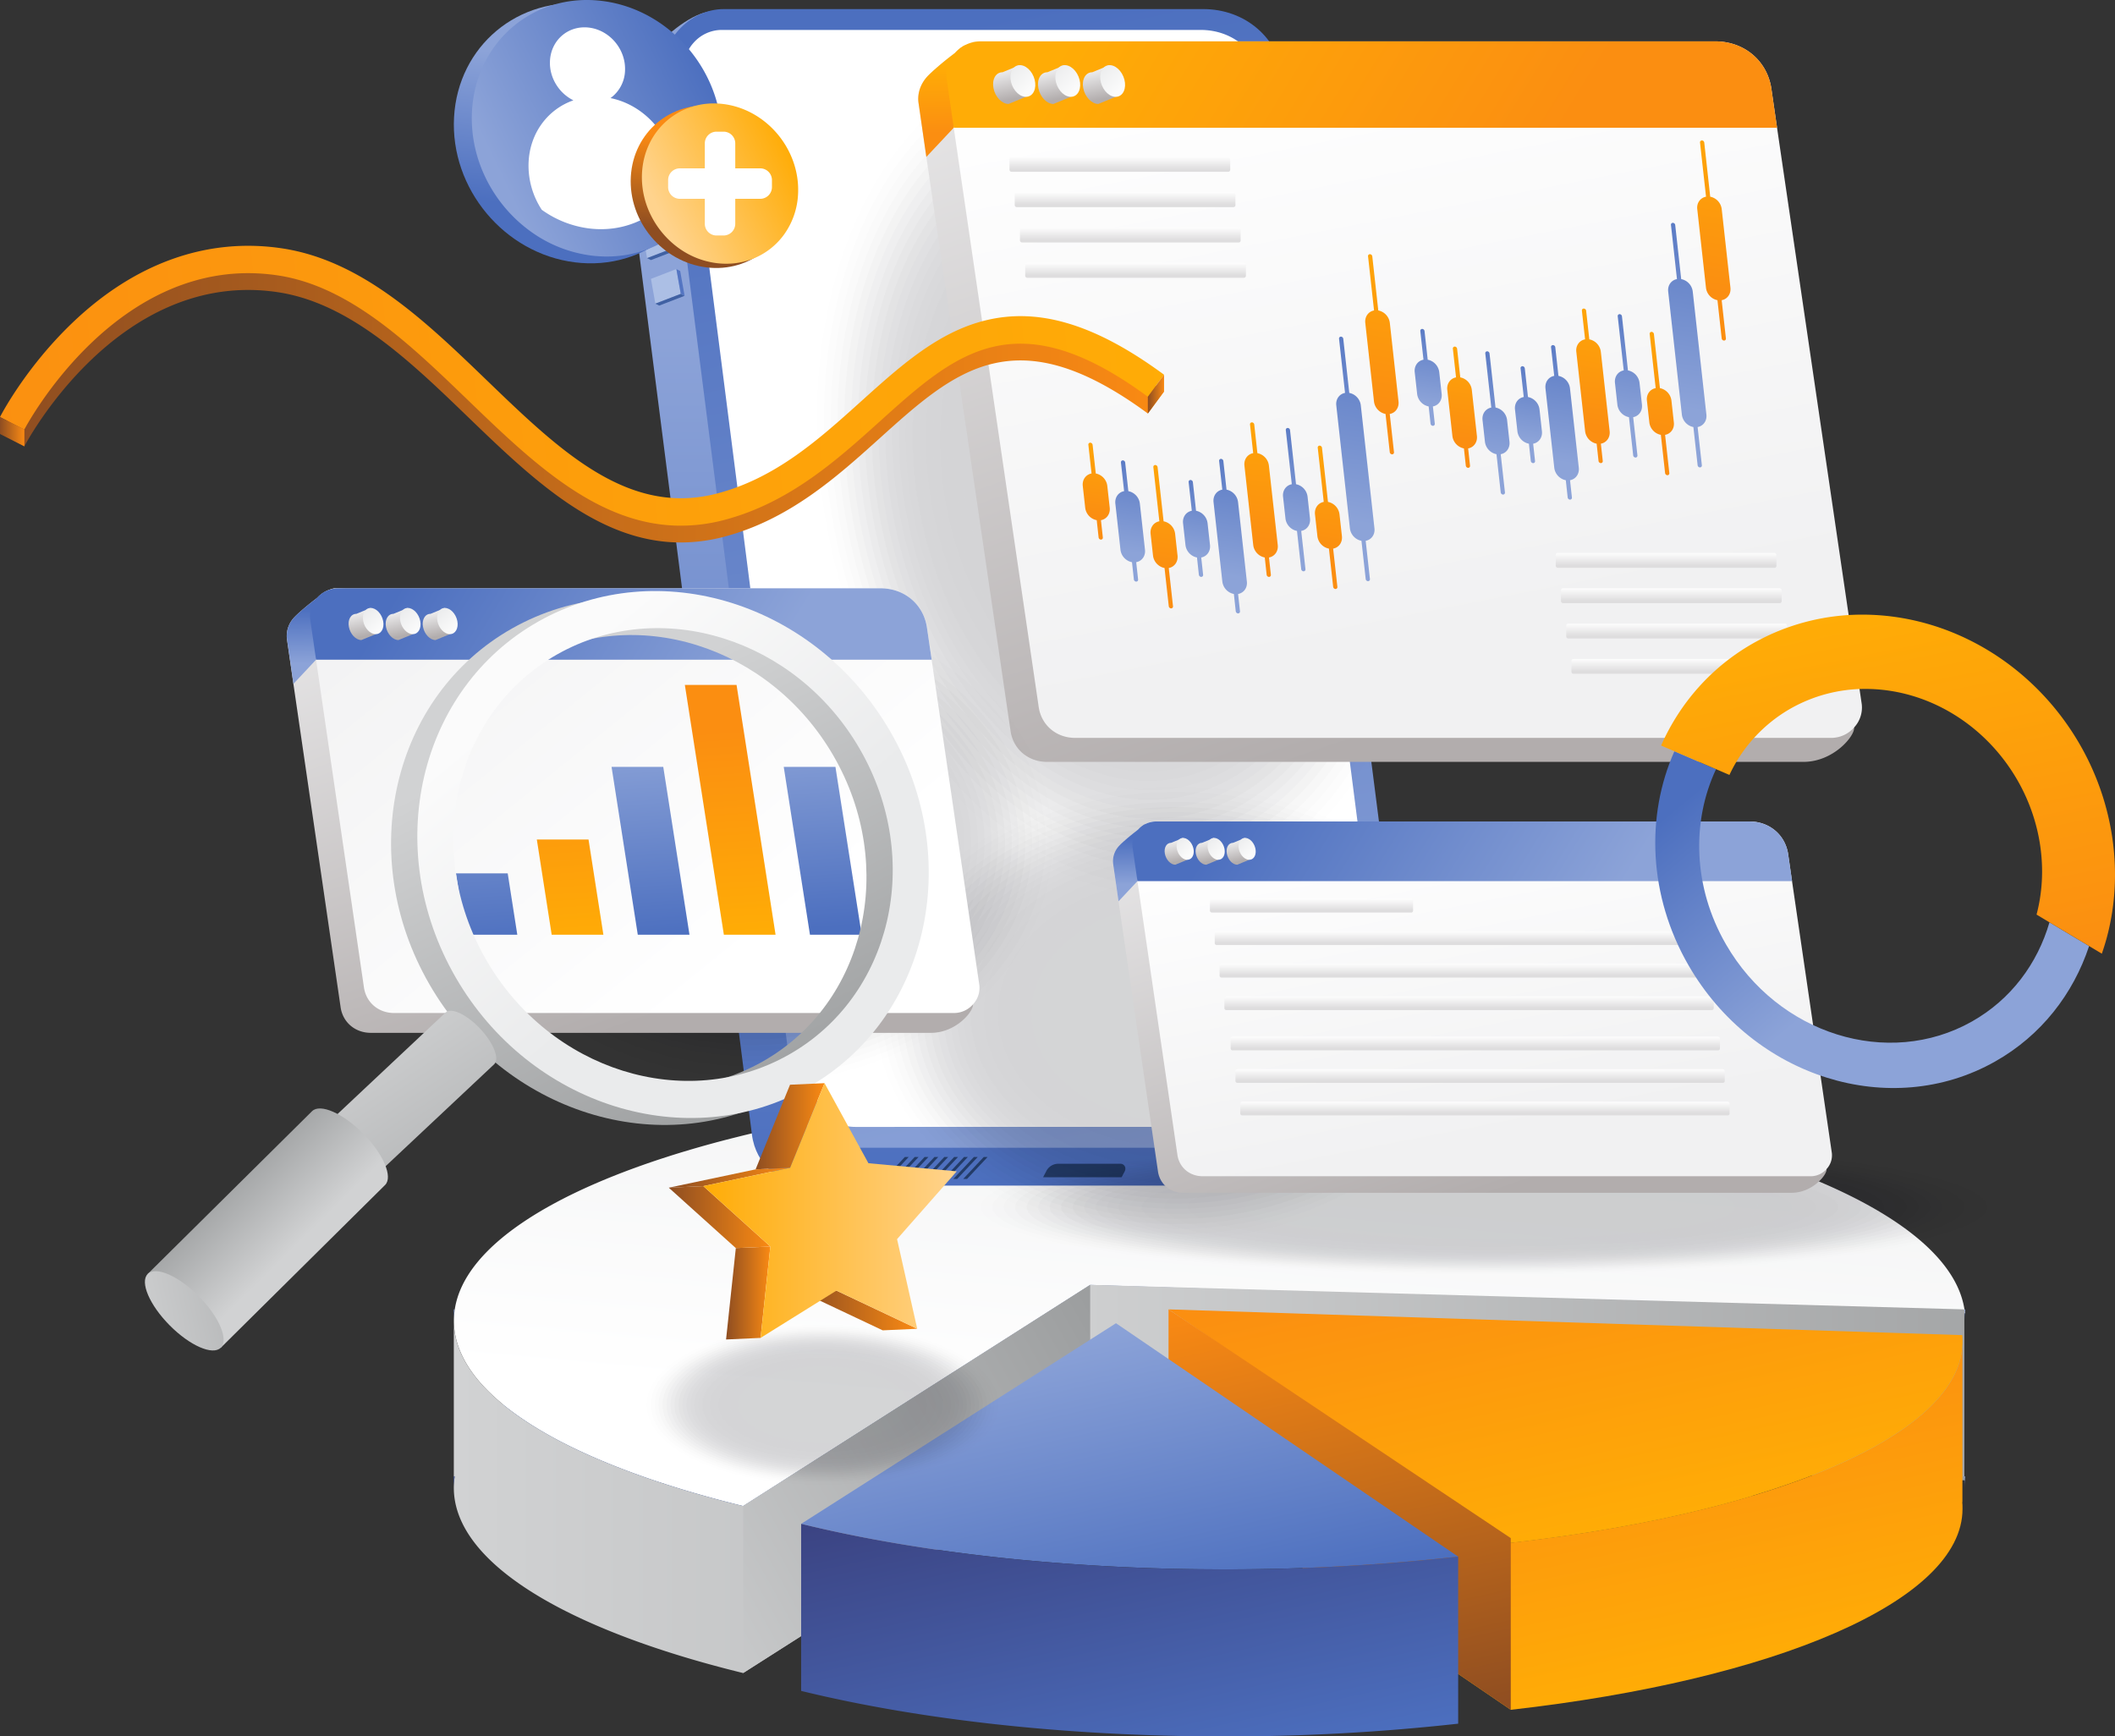 <svg id="Layer_4" data-name="Layer 4" xmlns="http://www.w3.org/2000/svg" xmlns:xlink="http://www.w3.org/1999/xlink" viewBox="0 0 2246.58 1844.39"><rect x="0" y="0" width="2246.58" height="1844.39" fill="#333333" stroke="none"/><defs><style>.cls-1{fill:url(#linear-gradient);}.cls-2{fill:url(#linear-gradient-2);}.cls-3{fill:url(#linear-gradient-3);}.cls-4{fill:url(#linear-gradient-4);}.cls-5{fill:url(#linear-gradient-5);}.cls-6{fill:url(#linear-gradient-6);}.cls-7{fill:url(#linear-gradient-7);}.cls-8{fill:url(#linear-gradient-8);}.cls-9{fill:url(#linear-gradient-9);}.cls-10{fill:url(#linear-gradient-10);}.cls-11{fill:url(#linear-gradient-11);}.cls-12{fill:url(#linear-gradient-12);}.cls-13{fill:url(#linear-gradient-13);}.cls-14{fill:url(#linear-gradient-14);}.cls-15{fill:url(#linear-gradient-15);}.cls-16{fill:url(#linear-gradient-16);}.cls-17{fill:url(#linear-gradient-17);}.cls-18{fill:url(#linear-gradient-18);}.cls-19{fill:#fff;}.cls-20{fill:#acbfe5;}.cls-21{fill:#4061a3;}.cls-22{fill:#5475c2;}.cls-23{fill:#233c68;}.cls-24{opacity:0.17;}.cls-25,.cls-26,.cls-27,.cls-28,.cls-29,.cls-30,.cls-31,.cls-32,.cls-33,.cls-34,.cls-35,.cls-36,.cls-37,.cls-38,.cls-39,.cls-40,.cls-41,.cls-42,.cls-43,.cls-44,.cls-45,.cls-46,.cls-47,.cls-48,.cls-49,.cls-50,.cls-51,.cls-52{fill:#02040f;}.cls-25{opacity:0;}.cls-26{opacity:0.02;}.cls-27{opacity:0.04;}.cls-28{opacity:0.06;}.cls-29{opacity:0.09;}.cls-30{opacity:0.11;}.cls-31{opacity:0.13;}.cls-32{opacity:0.15;}.cls-33{opacity:0.17;}.cls-34{opacity:0.19;}.cls-35{opacity:0.21;}.cls-36{opacity:0.24;}.cls-37{opacity:0.26;}.cls-38{opacity:0.28;}.cls-39{opacity:0.3;}.cls-40{opacity:0.32;}.cls-41{opacity:0.34;}.cls-42{opacity:0.37;}.cls-43{opacity:0.39;}.cls-44{opacity:0.41;}.cls-45{opacity:0.43;}.cls-46{opacity:0.45;}.cls-47{opacity:0.47;}.cls-48{opacity:0.49;}.cls-49{opacity:0.52;}.cls-50{opacity:0.54;}.cls-51{opacity:0.56;}.cls-52{opacity:0.58;}.cls-53{fill:url(#linear-gradient-19);}.cls-54{fill:url(#linear-gradient-20);}.cls-55{fill:url(#linear-gradient-21);}.cls-56{fill:url(#linear-gradient-22);}.cls-57{fill:url(#linear-gradient-23);}.cls-58{fill:url(#linear-gradient-24);}.cls-59{fill:url(#linear-gradient-25);}.cls-60{fill:url(#linear-gradient-26);}.cls-61{fill:url(#linear-gradient-27);}.cls-62{fill:url(#linear-gradient-28);}.cls-63{fill:url(#linear-gradient-29);}.cls-64{fill:url(#linear-gradient-30);}.cls-65{fill:url(#linear-gradient-31);}.cls-66{fill:url(#linear-gradient-32);}.cls-67{fill:url(#linear-gradient-33);}.cls-68{fill:url(#linear-gradient-34);}.cls-69{fill:url(#linear-gradient-35);}.cls-70{fill:url(#linear-gradient-36);}.cls-71{fill:url(#linear-gradient-37);}.cls-72{fill:url(#linear-gradient-38);}.cls-73{fill:url(#linear-gradient-39);}.cls-74{fill:url(#linear-gradient-40);}.cls-75{fill:url(#linear-gradient-41);}.cls-76{fill:url(#linear-gradient-42);}.cls-77{fill:url(#linear-gradient-43);}.cls-78{fill:url(#linear-gradient-44);}.cls-79{fill:url(#linear-gradient-45);}.cls-80{fill:url(#linear-gradient-46);}.cls-81{fill:url(#linear-gradient-47);}.cls-82{fill:url(#linear-gradient-48);}.cls-83{fill:url(#linear-gradient-49);}.cls-84{fill:url(#linear-gradient-50);}.cls-85{fill:url(#linear-gradient-51);}.cls-86{fill:url(#linear-gradient-52);}.cls-87{fill:url(#linear-gradient-53);}.cls-88{fill:url(#linear-gradient-54);}.cls-89{fill:url(#linear-gradient-55);}.cls-90{fill:url(#linear-gradient-56);}.cls-91{fill:url(#linear-gradient-57);}.cls-92{fill:url(#linear-gradient-58);}.cls-93{fill:url(#linear-gradient-59);}.cls-94{fill:url(#linear-gradient-60);}.cls-95{fill:url(#linear-gradient-61);}.cls-96{fill:url(#linear-gradient-62);}.cls-97{fill:url(#linear-gradient-63);}.cls-98{fill:url(#linear-gradient-64);}.cls-99{fill:url(#linear-gradient-65);}.cls-100{fill:url(#linear-gradient-66);}.cls-101{fill:url(#linear-gradient-67);}.cls-102{fill:url(#linear-gradient-68);}.cls-103{fill:url(#linear-gradient-69);}.cls-104{fill:url(#linear-gradient-70);}.cls-105{fill:url(#linear-gradient-71);}.cls-106{fill:url(#linear-gradient-72);}.cls-107{fill:url(#linear-gradient-73);}.cls-108{fill:url(#linear-gradient-74);}.cls-109{fill:url(#linear-gradient-75);}.cls-110{fill:url(#linear-gradient-76);}.cls-111{fill:url(#linear-gradient-77);}.cls-112{fill:url(#linear-gradient-78);}.cls-113{fill:url(#linear-gradient-79);}.cls-114{fill:url(#linear-gradient-80);}.cls-115{fill:url(#linear-gradient-81);}.cls-116{fill:url(#linear-gradient-82);}.cls-117{fill:url(#linear-gradient-83);}.cls-118{fill:url(#linear-gradient-84);}.cls-119{fill:url(#linear-gradient-85);}.cls-120{fill:url(#linear-gradient-86);}.cls-121{fill:url(#linear-gradient-87);}.cls-122{fill:url(#linear-gradient-88);}.cls-123{fill:url(#linear-gradient-89);}.cls-124{fill:url(#linear-gradient-90);}.cls-125{fill:url(#linear-gradient-91);}.cls-126{fill:url(#linear-gradient-92);}.cls-127{fill:url(#linear-gradient-93);}.cls-128{fill:url(#linear-gradient-94);}.cls-129{fill:url(#linear-gradient-95);}.cls-130{fill:url(#linear-gradient-96);}.cls-131{fill:url(#linear-gradient-97);}.cls-132{fill:url(#linear-gradient-98);}.cls-133{fill:url(#linear-gradient-99);}.cls-134{fill:url(#linear-gradient-100);}.cls-135{fill:url(#linear-gradient-101);}.cls-136{fill:url(#linear-gradient-102);}.cls-137{fill:url(#linear-gradient-103);}.cls-138{fill:url(#linear-gradient-104);}.cls-139{fill:url(#linear-gradient-105);}.cls-140{fill:url(#linear-gradient-106);}.cls-141{fill:url(#linear-gradient-107);}.cls-142{fill:url(#linear-gradient-108);}.cls-143{fill:url(#linear-gradient-109);}</style><linearGradient id="linear-gradient" x1="859.85" y1="1842.67" x2="857.86" y2="1833.64" gradientUnits="userSpaceOnUse"><stop offset="0" stop-color="#4c6fbf"/><stop offset="1" stop-color="#8ca3d8"/></linearGradient><linearGradient id="linear-gradient-2" x1="2464.86" y1="1842.72" x2="2462.84" y2="1833.54" xlink:href="#linear-gradient"/><linearGradient id="linear-gradient-3" x1="2463.82" y1="1836.51" x2="858.76" y2="1836.51" gradientUnits="userSpaceOnUse"><stop offset="0" stop-color="#9c9e9f"/><stop offset="1" stop-color="#d1d2d3"/></linearGradient><linearGradient id="linear-gradient-4" x1="1555.11" y1="1784.86" x2="1508.48" y2="1573.22" xlink:href="#linear-gradient"/><linearGradient id="linear-gradient-5" x1="859.84" y1="1665.24" x2="857.85" y2="1656.21" xlink:href="#linear-gradient"/><linearGradient id="linear-gradient-6" x1="2464.84" y1="1665.29" x2="2462.82" y2="1656.1" xlink:href="#linear-gradient"/><linearGradient id="linear-gradient-7" x1="1650.06" y1="1786.82" x2="1707.73" y2="1149.47" gradientUnits="userSpaceOnUse"><stop offset="0" stop-color="#fff"/><stop offset="1" stop-color="#eaebec"/></linearGradient><linearGradient id="linear-gradient-8" x1="2278.32" y1="1466.55" x2="1085.02" y2="1466.55" xlink:href="#linear-gradient-3"/><linearGradient id="linear-gradient-9" x1="1193.21" y1="1447.04" x2="644.14" y2="1756.96" xlink:href="#linear-gradient-3"/><linearGradient id="linear-gradient-10" x1="859.88" y1="1839.83" x2="858.69" y2="1839.83" gradientUnits="userSpaceOnUse"><stop offset="0" stop-color="#4c6fbf"/><stop offset="1" stop-color="#3b4382"/></linearGradient><linearGradient id="linear-gradient-11" x1="2105.55" y1="2064.2" x2="2034.57" y2="1742.03" gradientUnits="userSpaceOnUse"><stop offset="0" stop-color="#ffac06"/><stop offset="1" stop-color="#fb8e11"/></linearGradient><linearGradient id="linear-gradient-12" x1="2075.24" y1="1893.44" x2="2056.05" y2="1806.35" xlink:href="#linear-gradient-11"/><linearGradient id="linear-gradient-13" x1="2088.05" y1="1890.62" x2="2017.07" y2="1568.43" xlink:href="#linear-gradient-11"/><linearGradient id="linear-gradient-14" x1="1476.62" y1="1844.39" x2="1370.42" y2="1362.38" gradientUnits="userSpaceOnUse"><stop offset="0" stop-color="#8e4d21"/><stop offset="1" stop-color="#fa8a13"/></linearGradient><linearGradient id="linear-gradient-15" x1="1596.46" y1="1991.47" x2="1527.54" y2="1678.67" xlink:href="#linear-gradient"/><linearGradient id="linear-gradient-16" x1="1615.1" y1="2164.8" x2="1538.2" y2="1815.75" xlink:href="#linear-gradient-10"/><linearGradient id="linear-gradient-17" x1="1270.4" y1="1524.91" x2="1270.4" y2="618.51" gradientTransform="matrix(1, 0, -0.12, 1, 296.51, 0)" xlink:href="#linear-gradient"/><linearGradient id="linear-gradient-18" x1="1159.76" y1="283.77" x2="1435.23" y2="1553.34" gradientTransform="matrix(1, 0, -0.12, 1, 296.51, 0)" xlink:href="#linear-gradient"/><linearGradient id="linear-gradient-19" x1="1943.23" y1="1010.74" x2="1628.22" y2="108.86" gradientUnits="userSpaceOnUse"><stop offset="0" stop-color="#b2adad"/><stop offset="1" stop-color="#f1f1f2"/></linearGradient><linearGradient id="linear-gradient-20" x1="1792.73" y1="296.14" x2="1917.13" y2="933.96" gradientUnits="userSpaceOnUse"><stop offset="0" stop-color="#fff"/><stop offset="1" stop-color="#f1f1f2"/></linearGradient><linearGradient id="linear-gradient-21" x1="1376.85" y1="335.71" x2="1377.63" y2="406.49" xlink:href="#linear-gradient-11"/><linearGradient id="linear-gradient-22" x1="1568.16" y1="210.95" x2="1995.1" y2="473.14" xlink:href="#linear-gradient-11"/><linearGradient id="linear-gradient-23" x1="1451.59" y1="371.13" x2="1443.96" y2="338.13" xlink:href="#linear-gradient-19"/><linearGradient id="linear-gradient-24" x1="1809.77" y1="77.86" x2="1786.87" y2="53.3" gradientTransform="matrix(0.92, 0.38, -0.18, 0.86, -187.74, -390.26)" gradientUnits="userSpaceOnUse"><stop offset="0" stop-color="#fbfbfb"/><stop offset="1" stop-color="#eaebec"/></linearGradient><linearGradient id="linear-gradient-25" x1="1499.26" y1="371.13" x2="1491.63" y2="338.13" xlink:href="#linear-gradient-19"/><linearGradient id="linear-gradient-26" x1="1857.44" y1="77.86" x2="1834.54" y2="53.3" gradientTransform="matrix(0.92, 0.38, -0.18, 0.86, -184.14, -408.43)" xlink:href="#linear-gradient-24"/><linearGradient id="linear-gradient-27" x1="1546.94" y1="371.13" x2="1539.3" y2="338.13" xlink:href="#linear-gradient-19"/><linearGradient id="linear-gradient-28" x1="1905.12" y1="77.86" x2="1882.22" y2="53.3" gradientTransform="matrix(0.92, 0.38, -0.18, 0.86, -180.54, -426.62)" xlink:href="#linear-gradient-24"/><linearGradient id="linear-gradient-29" x1="1726.36" y1="635.93" x2="1708.58" y2="742.62" gradientTransform="matrix(1, 0, 0.11, 0.95, -253.16, 107.46)" xlink:href="#linear-gradient-11"/><linearGradient id="linear-gradient-30" x1="1828.12" y1="677.56" x2="1810.34" y2="784.25" gradientTransform="matrix(1, 0, 0.11, 0.95, -253.16, 107.46)" xlink:href="#linear-gradient"/><linearGradient id="linear-gradient-31" x1="1870.69" y1="639.52" x2="1842.34" y2="809.61" gradientTransform="matrix(1, 0, 0.11, 0.95, -253.16, 107.46)" xlink:href="#linear-gradient"/><linearGradient id="linear-gradient-32" x1="1908.1" y1="598.78" x2="1879.75" y2="768.88" gradientTransform="matrix(1, 0, 0.11, 0.95, -253.16, 107.46)" xlink:href="#linear-gradient-11"/><linearGradient id="linear-gradient-33" x1="1798.59" y1="649.21" x2="1772.29" y2="806.99" gradientTransform="matrix(1, 0, 0.11, 0.95, -253.16, 107.46)" xlink:href="#linear-gradient-11"/><linearGradient id="linear-gradient-34" x1="1943.97" y1="607.84" x2="1917.68" y2="765.62" gradientTransform="matrix(1, 0, 0.11, 0.95, -253.16, 107.46)" xlink:href="#linear-gradient"/><linearGradient id="linear-gradient-35" x1="1975.67" y1="627.57" x2="1949.38" y2="785.35" gradientTransform="matrix(1, 0, 0.11, 0.95, -253.16, 107.46)" xlink:href="#linear-gradient-11"/><linearGradient id="linear-gradient-36" x1="2025.32" y1="480.53" x2="1980.46" y2="749.67" gradientTransform="matrix(1, 0, 0.11, 0.95, -253.16, 107.46)" xlink:href="#linear-gradient"/><linearGradient id="linear-gradient-37" x1="2060.83" y1="399.66" x2="2024.12" y2="619.93" gradientTransform="matrix(1, 0, 0.11, 0.95, -253.16, 107.46)" xlink:href="#linear-gradient-11"/><linearGradient id="linear-gradient-38" x1="1761.88" y1="649.55" x2="1739.64" y2="783.01" gradientTransform="matrix(1, 0, 0.11, 0.95, -253.16, 107.46)" xlink:href="#linear-gradient"/><linearGradient id="linear-gradient-39" x1="2093.41" y1="508.96" x2="2075.62" y2="615.65" gradientTransform="matrix(1, 0, 0.11, 0.95, -253.16, 107.46)" xlink:href="#linear-gradient"/><linearGradient id="linear-gradient-40" x1="2195.16" y1="550.59" x2="2177.38" y2="657.28" gradientTransform="matrix(1, 0, 0.11, 0.95, -253.16, 107.46)" xlink:href="#linear-gradient"/><linearGradient id="linear-gradient-41" x1="2237.73" y1="512.55" x2="2209.38" y2="682.65" gradientTransform="matrix(1, 0, 0.11, 0.95, -253.16, 107.46)" xlink:href="#linear-gradient"/><linearGradient id="linear-gradient-42" x1="2275.15" y1="471.81" x2="2246.8" y2="641.91" gradientTransform="matrix(1, 0, 0.11, 0.95, -253.16, 107.46)" xlink:href="#linear-gradient-11"/><linearGradient id="linear-gradient-43" x1="2165.63" y1="522.24" x2="2139.34" y2="680.02" gradientTransform="matrix(1, 0, 0.11, 0.95, -253.16, 107.46)" xlink:href="#linear-gradient"/><linearGradient id="linear-gradient-44" x1="2311.02" y1="480.87" x2="2284.72" y2="638.65" gradientTransform="matrix(1, 0, 0.11, 0.95, -253.16, 107.46)" xlink:href="#linear-gradient"/><linearGradient id="linear-gradient-45" x1="2342.72" y1="500.6" x2="2316.42" y2="658.39" gradientTransform="matrix(1, 0, 0.11, 0.95, -253.16, 107.46)" xlink:href="#linear-gradient-11"/><linearGradient id="linear-gradient-46" x1="2392.36" y1="353.56" x2="2347.51" y2="622.7" gradientTransform="matrix(1, 0, 0.11, 0.95, -253.16, 107.46)" xlink:href="#linear-gradient"/><linearGradient id="linear-gradient-47" x1="2427.87" y1="272.7" x2="2391.16" y2="492.96" gradientTransform="matrix(1, 0, 0.11, 0.95, -253.16, 107.46)" xlink:href="#linear-gradient-11"/><linearGradient id="linear-gradient-48" x1="2128.92" y1="522.59" x2="2106.68" y2="656.04" gradientTransform="matrix(1, 0, 0.11, 0.95, -253.16, 107.46)" xlink:href="#linear-gradient-11"/><linearGradient id="linear-gradient-49" x1="1189.52" y1="165.89" x2="1189.52" y2="179.94" gradientUnits="userSpaceOnUse"><stop offset="0" stop-color="#fff"/><stop offset="1" stop-color="#deddde"/></linearGradient><linearGradient id="linear-gradient-50" x1="1195.08" y1="203.42" x2="1195.08" y2="217.47" xlink:href="#linear-gradient-49"/><linearGradient id="linear-gradient-51" x1="1200.64" y1="240.95" x2="1200.64" y2="255" xlink:href="#linear-gradient-49"/><linearGradient id="linear-gradient-52" x1="1206.2" y1="278.48" x2="1206.2" y2="292.54" xlink:href="#linear-gradient-49"/><linearGradient id="linear-gradient-53" x1="1769.74" y1="586.54" x2="1769.74" y2="600.59" xlink:href="#linear-gradient-49"/><linearGradient id="linear-gradient-54" x1="1775.3" y1="624.07" x2="1775.3" y2="638.12" xlink:href="#linear-gradient-49"/><linearGradient id="linear-gradient-55" x1="1780.86" y1="661.6" x2="1780.86" y2="675.65" xlink:href="#linear-gradient-49"/><linearGradient id="linear-gradient-56" x1="1786.42" y1="699.13" x2="1786.42" y2="713.19" xlink:href="#linear-gradient-49"/><linearGradient id="linear-gradient-57" x1="1991.89" y1="1523.83" x2="1806.3" y2="992.48" xlink:href="#linear-gradient-19"/><linearGradient id="linear-gradient-58" x1="1908.76" y1="1112.13" x2="1978.37" y2="1469.05" xlink:href="#linear-gradient-20"/><linearGradient id="linear-gradient-59" x1="1575.99" y1="1156.25" x2="1576.54" y2="1205.11" xlink:href="#linear-gradient"/><linearGradient id="linear-gradient-60" x1="1728.51" y1="1054.55" x2="2065.63" y2="1261.58" xlink:href="#linear-gradient"/><linearGradient id="linear-gradient-61" x1="1627.59" y1="1180.7" x2="1622.32" y2="1157.92" xlink:href="#linear-gradient-19"/><linearGradient id="linear-gradient-62" x1="1822.83" y1="1022.8" x2="1807.03" y2="1005.85" gradientTransform="matrix(0.92, 0.38, -0.18, 0.86, 136.24, -394.39)" xlink:href="#linear-gradient-24"/><linearGradient id="linear-gradient-63" x1="1660.5" y1="1180.7" x2="1655.23" y2="1157.92" xlink:href="#linear-gradient-19"/><linearGradient id="linear-gradient-64" x1="1855.74" y1="1022.8" x2="1839.94" y2="1005.85" gradientTransform="matrix(1, 0, 0.16, 0.86, -345.86, 295.17)" xlink:href="#linear-gradient-24"/><linearGradient id="linear-gradient-65" x1="1693.41" y1="1180.7" x2="1688.14" y2="1157.92" xlink:href="#linear-gradient-19"/><linearGradient id="linear-gradient-66" x1="1888.65" y1="1022.8" x2="1872.85" y2="1005.85" gradientTransform="matrix(0.92, 0.38, -0.18, 0.86, 141.19, -419.47)" xlink:href="#linear-gradient-24"/><linearGradient id="linear-gradient-67" x1="1393.1" y1="954.02" x2="1393.1" y2="966.95" xlink:href="#linear-gradient-49"/><linearGradient id="linear-gradient-68" x1="1550.21" y1="988.56" x2="1550.21" y2="1001.5" xlink:href="#linear-gradient-49"/><linearGradient id="linear-gradient-69" x1="1555.32" y1="1023.11" x2="1555.32" y2="1036.04" xlink:href="#linear-gradient-49"/><linearGradient id="linear-gradient-70" x1="1560.44" y1="1057.65" x2="1560.44" y2="1070.58" xlink:href="#linear-gradient-49"/><linearGradient id="linear-gradient-71" x1="1567.07" y1="1100.41" x2="1567.07" y2="1113.34" xlink:href="#linear-gradient-49"/><linearGradient id="linear-gradient-72" x1="1572.18" y1="1134.95" x2="1572.18" y2="1147.89" xlink:href="#linear-gradient-49"/><linearGradient id="linear-gradient-73" x1="1577.3" y1="1169.5" x2="1577.3" y2="1182.43" xlink:href="#linear-gradient-49"/><linearGradient id="linear-gradient-74" x1="1104.07" y1="1334.2" x2="900.14" y2="750.34" xlink:href="#linear-gradient-19"/><linearGradient id="linear-gradient-75" x1="1184.59" y1="1272.36" x2="800.76" y2="798.39" xlink:href="#linear-gradient-20"/><linearGradient id="linear-gradient-76" x1="701.73" y1="912.14" x2="702.38" y2="970.63" xlink:href="#linear-gradient"/><linearGradient id="linear-gradient-77" x1="844.47" y1="820.74" x2="1165.45" y2="1017.86" xlink:href="#linear-gradient"/><linearGradient id="linear-gradient-78" x1="763.5" y1="941.41" x2="757.19" y2="914.14" xlink:href="#linear-gradient-19"/><linearGradient id="linear-gradient-79" x1="1008.1" y1="743.03" x2="989.18" y2="722.74" gradientTransform="matrix(1, 0, 0.16, 0.86, -345.86, 295.17)" xlink:href="#linear-gradient-24"/><linearGradient id="linear-gradient-80" x1="802.9" y1="941.41" x2="796.59" y2="914.14" xlink:href="#linear-gradient-19"/><linearGradient id="linear-gradient-81" x1="1047.5" y1="743.03" x2="1028.58" y2="722.74" gradientTransform="matrix(1, 0, 0.16, 0.86, -345.86, 295.17)" xlink:href="#linear-gradient-24"/><linearGradient id="linear-gradient-82" x1="842.3" y1="941.41" x2="835.99" y2="914.14" xlink:href="#linear-gradient-19"/><linearGradient id="linear-gradient-83" x1="1086.9" y1="743.03" x2="1067.97" y2="722.74" gradientTransform="matrix(1, 0, 0.16, 0.86, -345.86, 295.17)" xlink:href="#linear-gradient-24"/><linearGradient id="linear-gradient-84" x1="1063.57" y1="1274.18" x2="1049.93" y2="1062.75" gradientTransform="matrix(1, 0, 0.16, 1.01, -737.42, -278.92)" xlink:href="#linear-gradient"/><linearGradient id="linear-gradient-85" x1="1155.79" y1="1268.23" x2="1142.15" y2="1056.8" gradientTransform="matrix(1, 0, 0.16, 1.01, -737.42, -278.92)" xlink:href="#linear-gradient-11"/><linearGradient id="linear-gradient-86" x1="1249.32" y1="1262.2" x2="1235.68" y2="1050.76" gradientTransform="matrix(1, 0, 0.16, 1.01, -737.42, -278.92)" xlink:href="#linear-gradient"/><linearGradient id="linear-gradient-87" x1="1343.16" y1="1256.15" x2="1329.52" y2="1044.71" gradientTransform="matrix(1, 0, 0.16, 1.01, -737.42, -278.92)" xlink:href="#linear-gradient-11"/><linearGradient id="linear-gradient-88" x1="1431.45" y1="1250.45" x2="1417.81" y2="1039.01" gradientTransform="matrix(1, 0, 0.16, 1.01, -737.42, -278.92)" xlink:href="#linear-gradient"/><linearGradient id="linear-gradient-89" x1="975.24" y1="504.17" x2="992.33" y2="348.31" gradientTransform="matrix(1, 0, -0.01, 1.01, 15.27, -19.84)" xlink:href="#linear-gradient"/><linearGradient id="linear-gradient-90" x1="1130.27" y1="343.85" x2="908.08" y2="451.43" xlink:href="#linear-gradient"/><linearGradient id="linear-gradient-91" x1="1116.06" y1="528.98" x2="1126.75" y2="431.57" gradientTransform="matrix(1, 0, -0.01, 1.01, 15.27, -19.84)" xlink:href="#linear-gradient-14"/><linearGradient id="linear-gradient-92" x1="1216.31" y1="424.33" x2="1077.44" y2="491.57" gradientUnits="userSpaceOnUse"><stop offset="0" stop-color="#ffac06"/><stop offset="1" stop-color="#ffd38d"/></linearGradient><linearGradient id="linear-gradient-93" x1="376.71" y1="693.11" x2="1613.2" y2="693.11" xlink:href="#linear-gradient-14"/><linearGradient id="linear-gradient-94" x1="1619.99" y1="607.67" x2="277.87" y2="728.42" xlink:href="#linear-gradient-11"/><linearGradient id="linear-gradient-95" x1="1219.25" y1="418.62" x2="1236.49" y2="418.62" xlink:href="#linear-gradient-14"/><linearGradient id="linear-gradient-96" x1="0" y1="458.55" x2="25.88" y2="458.55" xlink:href="#linear-gradient-14"/><linearGradient id="linear-gradient-97" x1="1703.09" y1="1572.79" x2="1713.64" y2="1122.06" gradientTransform="matrix(0.88, -0.46, 0.47, 0.95, -1044.91, 746.73)" xlink:href="#linear-gradient-3"/><linearGradient id="linear-gradient-98" x1="1683.98" y1="1076.17" x2="1742.85" y2="1364.44" gradientTransform="matrix(0.88, -0.46, 0.51, 0.92, -1090.96, 780.26)" xlink:href="#linear-gradient-24"/><linearGradient id="linear-gradient-99" x1="959.21" y1="1643.58" x2="761.81" y2="1346.33" xlink:href="#linear-gradient-3"/><linearGradient id="linear-gradient-100" x1="3333.42" y1="-4613.85" x2="3443.72" y2="-4613.85" gradientTransform="matrix(0.7, 0.71, 0.71, -0.7, 1561.07, -4090.56)" xlink:href="#linear-gradient-3"/><linearGradient id="linear-gradient-101" x1="3488.76" y1="-4596.71" x2="3351.92" y2="-4802.77" gradientTransform="matrix(0, 1, 1, 0, 5319.83, -1730.98)" xlink:href="#linear-gradient-3"/><linearGradient id="linear-gradient-102" x1="851.82" y1="1392" x2="974.29" y2="1392" xlink:href="#linear-gradient-14"/><linearGradient id="linear-gradient-103" x1="802.61" y1="1196.32" x2="875.84" y2="1196.32" xlink:href="#linear-gradient-14"/><linearGradient id="linear-gradient-104" x1="771.23" y1="1373.43" x2="818.28" y2="1373.43" xlink:href="#linear-gradient-14"/><linearGradient id="linear-gradient-105" x1="710.38" y1="1251" x2="839.28" y2="1251" xlink:href="#linear-gradient-14"/><linearGradient id="linear-gradient-106" x1="710.38" y1="1292.82" x2="818.28" y2="1292.82" xlink:href="#linear-gradient-14"/><linearGradient id="linear-gradient-107" x1="747.05" y1="1285.83" x2="1016.29" y2="1285.83" xlink:href="#linear-gradient-92"/><linearGradient id="linear-gradient-108" x1="2759.61" y1="1706.33" x2="2808.52" y2="1945.85" gradientTransform="matrix(0.88, -0.46, 0.51, 0.92, -1090.96, 780.26)" xlink:href="#linear-gradient"/><linearGradient id="linear-gradient-109" x1="2342.1" y1="916.08" x2="2423.86" y2="1316.41" xlink:href="#linear-gradient-11"/></defs><path class="cls-1" d="M859.69,1833.82a80.92,80.92,0,0,0-.93,12v-12Z" transform="translate(-376.71 -265.54)"/><path class="cls-2" d="M2464.22,1833.82v12c0-1.15,0-2.33-.08-3.48,0-.69-.08-1.42-.12-2.11s-.12-1.55-.2-2.33c-.16-1.36-.32-2.75-.52-4.11Z" transform="translate(-376.71 -265.54)"/><path class="cls-3" d="M2463.82,1837.93l-929.16-30.13-368.57,234.86c-187.15-45.81-307.33-116.94-307.33-196.81a80.92,80.92,0,0,1,.93-12h-.93V1668.4c0,31.24,18.39,61.16,52,88.72,19.11,15.69,43.1,30.61,71.48,44.64l0,0c49.23,24.26,111.51,45.72,183.8,63.43l368.57-234.87,629.13,20.4c173.84,43.48,288.26,109.06,299.51,183.07C2463.5,1835.18,2463.66,1836.57,2463.82,1837.93Z" transform="translate(-376.71 -265.54)"/><path class="cls-4" d="M2163.79,1650.75l-629.13-20.4-368.57,234.87c-72.29-17.71-134.57-39.17-183.8-63.43l0,0c-28.38-14-52.37-29-71.48-44.64q8.22-6.8,17.74-13.39c125.34-87.21,406.38-148,733-148C1851.62,1595.75,2026.27,1616.33,2163.79,1650.75Z" transform="translate(-376.71 -265.54)"/><path class="cls-5" d="M859.68,1656.38a79.6,79.6,0,0,0-.93,12v-12Z" transform="translate(-376.71 -265.54)"/><path class="cls-6" d="M2464.21,1656.38v12c0-1.15,0-2.33-.08-3.48,0-.69-.08-1.42-.12-2.11s-.13-1.54-.21-2.33c-.16-1.36-.32-2.75-.52-4.11Z" transform="translate(-376.71 -265.54)"/><path class="cls-7" d="M2463.82,1660.48l-300-9.73-629.13-20.4-368.57,234.87c-72.29-17.71-134.57-39.17-183.8-63.43l0,0c-28.38-14-52.37-29-71.48-44.64-33.62-27.56-52-57.48-52-88.72a80.92,80.92,0,0,1,.93-12c20.12-132.54,371.39-238.07,801.8-238.07s781.69,105.53,801.81,238.07C2463.5,1657.73,2463.66,1659.12,2463.82,1660.48Z" transform="translate(-376.71 -265.54)"/><polygon class="cls-8" points="1157.93 1364.82 1157.93 1542.26 2086.57 1568.28 2086.57 1390.84 1157.93 1364.82"/><polygon class="cls-9" points="789.37 1599.69 789.37 1777.12 1157.93 1542.26 1157.93 1364.82 789.37 1599.69"/><path class="cls-10" d="M858.76,1833.82h.93a80.92,80.92,0,0,0-.93,12Z" transform="translate(-376.71 -265.54)"/><path class="cls-11" d="M2461.32,1868.33c0,98.12-199.93,181.74-479.84,213.38L1618,1833.82l273.22,8.85,90.31,61.59c75.43-8.52,145.06-20.82,206.54-36.17q26.79-6.67,51.4-14.12c133.57-40.25,217.79-96.3,221.74-158.47v165.67l-.2,0c.08.69.16,1.36.2,2s0,1.3.08,1.94C2461.28,1866.21,2461.32,1867.3,2461.32,1868.33Z" transform="translate(-376.71 -265.54)"/><path class="cls-12" d="M2239.42,1854q-24.61,7.44-51.4,14.12c-61.48,15.35-131.11,27.65-206.54,36.17l-90.31-61.59,243.95,7.92Z" transform="translate(-376.71 -265.54)"/><path class="cls-13" d="M2461.32,1690.91c0,1.54,0,3-.16,4.59-3.95,62.17-88.17,118.22-221.74,158.47q-24.61,7.44-51.4,14.12c-61.48,15.35-131.11,27.65-206.54,36.17l-90.31-61.59L1618,1656.37l843,27.35c.08.72.16,1.39.2,2.11s0,1.27.08,1.91C2461.28,1688.8,2461.32,1689.85,2461.32,1690.91Z" transform="translate(-376.71 -265.54)"/><polygon class="cls-14" points="1241.24 1390.84 1241.24 1568.28 1604.76 1816.16 1604.76 1633.79 1241.24 1390.84"/><path class="cls-15" d="M1925.6,1919a2214.39,2214.39,0,0,1-240.4,13.5c-2.66,0-5.32,0-8,0a2237,2237,0,0,1-228.92-11.42c-80.71-8.31-155.13-20.91-220.57-36.9l334.42-213.1Z" transform="translate(-376.71 -265.54)"/><path class="cls-16" d="M1925.6,1919v177.44a2220.79,2220.79,0,0,1-248.42,13.54c-169.65,0-325.68-18.07-449.49-48.35V1884.16c65.44,16,139.86,28.59,220.57,36.9a2237,2237,0,0,0,228.92,11.42c2.7,0,5.36,0,8,0A2214.39,2214.39,0,0,0,1925.6,1919Z" transform="translate(-376.71 -265.54)"/><path class="cls-17" d="M1238.07,1524.91h534.07c35.1,0,109.21-58.21,104.86-92.27L1696,389.51c-5.58-43.56-41-74.13-85.88-74.13l-474.63-38.12c-37.32,0-103.38,73.18-98.75,109.39l138.7,1084.17C1179.48,1502.6,1205.32,1524.91,1238.07,1524.91Z" transform="translate(-376.71 -265.54)"/><path class="cls-18" d="M1282.65,1484.7h534.07c35.1,0,64.86-33,60.5-67L1740.55,349.31c-5.57-43.56-41-74.13-85.87-74.13h-509c-37.32,0-69,35.05-64.33,71.27L1220,1430.62C1224.06,1462.4,1249.9,1484.7,1282.65,1484.7Z" transform="translate(-376.71 -265.54)"/><path class="cls-19" d="M1285.33,1462.55c-22.62,0-40.38-15.33-43.19-37.28L1103.44,341.1c-1.35-10.6,2.33-21.62,10.09-30.23A40,40,0,0,1,1143,297.33H1652c34.78,0,62.09,23.57,66.41,57.33L1855.08,1423c1.23,9.57-2.1,19.52-9.11,27.29a36.08,36.08,0,0,1-26.57,12.24Z" transform="translate(-376.71 -265.54)"/><polygon class="cls-20" points="682.64 247.86 709.65 237.45 714.34 263.76 687.33 274.17 682.64 247.86"/><polygon class="cls-21" points="714.34 263.76 718.4 265.86 691.4 276.27 687.33 274.17 714.34 263.76"/><polygon class="cls-22" points="709.65 237.45 713.72 239.55 718.4 265.86 714.34 263.76 709.65 237.45"/><polygon class="cls-20" points="691.44 296.21 718.44 285.8 723.13 312.12 696.12 322.52 691.44 296.21"/><polygon class="cls-21" points="723.13 312.12 727.2 314.21 700.19 324.62 696.12 322.52 723.13 312.12"/><polygon class="cls-22" points="718.44 285.8 722.51 287.9 727.2 314.21 723.13 312.12 718.44 285.8"/><polygon class="cls-20" points="778.65 975.11 805.66 964.7 810.34 991.02 783.34 1001.43 778.65 975.11"/><polygon class="cls-21" points="810.34 991.02 814.41 993.12 787.4 1003.52 783.34 1001.43 810.34 991.02"/><polygon class="cls-22" points="805.66 964.7 809.72 966.8 814.41 993.12 810.34 991.02 805.66 964.7"/><path class="cls-23" d="M1484.72,1516l3.44-6.6a14.2,14.2,0,0,1,12.31-7.7h66.35c4.19,0,6.55,4.23,4.52,8.13l-3.22,6.17Z" transform="translate(-376.71 -265.54)"/><polygon class="cls-23" points="943.41 1252.26 965.22 1228.98 961.13 1228.98 939.33 1252.26 943.41 1252.26"/><polygon class="cls-23" points="953.89 1252.26 975.69 1228.98 971.61 1228.98 949.8 1252.26 953.89 1252.26"/><polygon class="cls-23" points="964.36 1252.26 986.17 1228.98 982.09 1228.98 960.28 1252.26 964.36 1252.26"/><polygon class="cls-23" points="974.84 1252.26 996.64 1228.98 992.56 1228.98 970.75 1252.26 974.84 1252.26"/><polygon class="cls-23" points="985.31 1252.26 1007.12 1228.98 1003.04 1228.98 981.23 1252.26 985.31 1252.26"/><polygon class="cls-23" points="995.79 1252.26 1017.6 1228.98 1013.51 1228.98 991.71 1252.26 995.79 1252.26"/><polygon class="cls-23" points="1006.27 1252.26 1028.07 1228.98 1023.99 1228.98 1002.18 1252.26 1006.27 1252.26"/><polygon class="cls-23" points="1016.74 1252.26 1038.55 1228.98 1034.46 1228.98 1012.66 1252.26 1016.74 1252.26"/><polygon class="cls-23" points="1027.22 1252.26 1049.03 1228.98 1044.94 1228.98 1023.13 1252.26 1027.22 1252.26"/><polygon class="cls-23" points="1263.12 1252.26 1284.93 1228.98 1280.85 1228.98 1259.04 1252.26 1263.12 1252.26"/><polygon class="cls-23" points="1273.6 1252.26 1295.41 1228.98 1291.32 1228.98 1269.52 1252.26 1273.6 1252.26"/><polygon class="cls-23" points="1284.08 1252.26 1305.88 1228.98 1301.8 1228.98 1279.99 1252.26 1284.08 1252.26"/><polygon class="cls-23" points="1294.55 1252.26 1316.36 1228.98 1312.27 1228.98 1290.47 1252.26 1294.55 1252.26"/><polygon class="cls-23" points="1305.03 1252.26 1326.83 1228.98 1322.75 1228.98 1300.94 1252.26 1305.03 1252.26"/><polygon class="cls-23" points="1315.5 1252.26 1337.31 1228.98 1333.22 1228.98 1311.42 1252.26 1315.5 1252.26"/><polygon class="cls-23" points="1325.98 1252.26 1347.79 1228.98 1343.7 1228.98 1321.89 1252.26 1325.98 1252.26"/><polygon class="cls-23" points="1336.45 1252.26 1358.26 1228.98 1354.18 1228.98 1332.37 1252.26 1336.45 1252.26"/><polygon class="cls-23" points="1346.93 1252.26 1368.74 1228.98 1364.65 1228.98 1342.85 1252.26 1346.93 1252.26"/><g class="cls-24"><ellipse class="cls-25" cx="1566.23" cy="768.6" rx="323.36" ry="461.53" transform="translate(-491.39 35.75) rotate(-10.6)"/><ellipse class="cls-26" cx="1566.23" cy="768.6" rx="316.23" ry="451.35" transform="translate(-491.39 35.75) rotate(-10.6)"/><ellipse class="cls-27" cx="1566.23" cy="768.6" rx="309.1" ry="441.18" transform="translate(-491.39 35.75) rotate(-10.6)"/><ellipse class="cls-28" cx="1566.23" cy="768.6" rx="301.97" ry="431" transform="translate(-491.39 35.75) rotate(-10.6)"/><ellipse class="cls-29" cx="1566.23" cy="768.6" rx="294.83" ry="420.82" transform="translate(-491.39 35.75) rotate(-10.6)"/><ellipse class="cls-30" cx="1566.23" cy="768.6" rx="287.7" ry="410.64" transform="translate(-491.39 35.75) rotate(-10.6)"/><ellipse class="cls-31" cx="1566.23" cy="768.6" rx="280.57" ry="400.47" transform="translate(-491.39 35.75) rotate(-10.6)"/><ellipse class="cls-32" cx="1566.23" cy="768.6" rx="273.44" ry="390.29" transform="translate(-491.39 35.75) rotate(-10.6)"/><ellipse class="cls-33" cx="1566.23" cy="768.6" rx="266.31" ry="380.11" transform="translate(-491.39 35.75) rotate(-10.6)"/><ellipse class="cls-34" cx="1566.23" cy="768.6" rx="259.18" ry="369.93" transform="translate(-491.39 35.75) rotate(-10.6)"/><ellipse class="cls-35" cx="1566.23" cy="768.6" rx="252.05" ry="359.76" transform="translate(-491.39 35.75) rotate(-10.6)"/><ellipse class="cls-36" cx="1566.23" cy="768.6" rx="244.92" ry="349.58" transform="translate(-491.39 35.75) rotate(-10.6)"/><ellipse class="cls-37" cx="1566.23" cy="768.6" rx="237.79" ry="339.4" transform="translate(-491.39 35.75) rotate(-10.6)"/><ellipse class="cls-38" cx="1566.23" cy="768.6" rx="230.66" ry="329.22" transform="translate(-491.39 35.75) rotate(-10.6)"/><ellipse class="cls-39" cx="1566.23" cy="768.6" rx="223.53" ry="319.04" transform="translate(-491.39 35.75) rotate(-10.6)"/><ellipse class="cls-40" cx="1566.23" cy="768.6" rx="216.4" ry="308.87" transform="translate(-491.39 35.75) rotate(-10.6)"/><ellipse class="cls-41" cx="1566.23" cy="768.6" rx="209.27" ry="298.69" transform="translate(-491.39 35.75) rotate(-10.6)"/><ellipse class="cls-42" cx="1566.23" cy="768.6" rx="202.14" ry="288.51" transform="translate(-491.39 35.75) rotate(-10.6)"/><ellipse class="cls-43" cx="1566.23" cy="768.6" rx="195.01" ry="278.33" transform="translate(-491.39 35.75) rotate(-10.6)"/><ellipse class="cls-44" cx="1566.23" cy="768.6" rx="187.88" ry="268.16" transform="translate(-491.39 35.75) rotate(-10.6)"/><ellipse class="cls-45" cx="1566.23" cy="768.6" rx="180.74" ry="257.98" transform="translate(-491.39 35.75) rotate(-10.6)"/><ellipse class="cls-46" cx="1566.23" cy="768.6" rx="173.61" ry="247.8" transform="translate(-491.39 35.75) rotate(-10.6)"/><ellipse class="cls-47" cx="1566.23" cy="768.6" rx="166.48" ry="237.62" transform="translate(-491.39 35.75) rotate(-10.6)"/><ellipse class="cls-48" cx="1566.23" cy="768.6" rx="159.35" ry="227.45" transform="translate(-491.39 35.75) rotate(-10.6)"/><ellipse class="cls-49" cx="1566.23" cy="768.6" rx="152.22" ry="217.27" transform="translate(-491.39 35.75) rotate(-10.6)"/><ellipse class="cls-50" cx="1566.23" cy="768.6" rx="145.09" ry="207.09" transform="translate(-491.39 35.75) rotate(-10.6)"/><ellipse class="cls-51" cx="1566.23" cy="768.6" rx="137.96" ry="196.91" transform="translate(-491.39 35.75) rotate(-10.6)"/><ellipse class="cls-52" cx="1566.23" cy="768.6" rx="130.83" ry="186.74" transform="matrix(0.98, -0.18, 0.18, 0.98, -491.39, 35.75)"/></g><path class="cls-53" d="M2346.15,1038.28c1.12,8.64-21.61,36.53-53.88,36.53H1488.93c-20.4,0-36.42-13.84-38.92-33.63l-89.33-608.92-8.37-57.86c-1.21-9.55,2.11-19.49,9.09-27.26,4-4.47,17.38-16.23,29.89-25.44l0,0c3.59-2.63,7.1-5.08,10.3-7a55.5,55.5,0,0,1,7.31-4,12.32,12.32,0,0,1,4.57-1.21l1.9.12,753.3,25.35c31.37,0,56,21.25,59.89,51.67Z" transform="translate(-376.71 -265.54)"/><path class="cls-54" d="M2346.15,1038.28a32.55,32.55,0,0,1-24,11.06H1518.84c-20.39,0-36.38-13.84-38.92-33.64l-90.14-614.47-7.56-52.31c-1.21-9.55,2.12-19.46,9.07-27.22l0,0a38.28,38.28,0,0,1,10.45-8.16,35.24,35.24,0,0,1,7.16-2.84,31,31,0,0,1,6.47-1.09,22.33,22.33,0,0,1,2.45-.12h780.8c31.33,0,56,21.24,59.86,51.67l5.83,40.1,90,612.45A31.12,31.12,0,0,1,2346.15,1038.28Z" transform="translate(-376.71 -265.54)"/><path class="cls-55" d="M1401.77,313.51l-.15,1.12-11.84,86.6-29.1,31-8.37-57.86c-1.21-9.55,2.11-19.49,9.09-27.26,4-4.47,17.38-16.23,29.89-25.44l0,0A38.28,38.28,0,0,1,1401.77,313.51Z" transform="translate(-376.71 -265.54)"/><path class="cls-56" d="M2264.34,401.23H1389.78l-7.56-52.31c-1.21-9.55,2.12-19.49,9.1-27.25a36,36,0,0,1,26.53-12.21h780.8c31.33,0,56,21.24,59.86,51.67Z" transform="translate(-376.71 -265.54)"/><path class="cls-57" d="M1460,334.71l-18.42,7.58c-7.08,0-11.38,7.55-9.6,16.85s9,16.84,16,16.84l18.41-7.59Z" transform="translate(-376.71 -265.54)"/><ellipse class="cls-58" cx="1463.22" cy="351.55" rx="12.34" ry="17.49" transform="translate(-400.23 318.84) rotate(-22.41)"/><path class="cls-59" d="M1507.68,334.71l-18.42,7.58c-7.07,0-11.37,7.55-9.59,16.85s8.95,16.84,16,16.84l18.42-7.59Z" transform="translate(-376.71 -265.54)"/><ellipse class="cls-60" cx="1510.9" cy="351.55" rx="12.34" ry="17.49" transform="translate(-396.63 337.01) rotate(-22.41)"/><path class="cls-61" d="M1555.36,334.71l-18.42,7.58c-7.08,0-11.38,7.55-9.6,16.85s9,16.84,16,16.84l18.42-7.59Z" transform="translate(-376.71 -265.54)"/><ellipse class="cls-62" cx="1558.57" cy="351.55" rx="12.34" ry="17.49" transform="translate(-393.03 355.2) rotate(-22.41)"/><path class="cls-63" d="M1540.66,768.48l-3.37-30.41a2.61,2.61,0,0,0-2.5-2.3,2,2,0,0,0-2,2.3l3.37,30.41c-6,1.1-10,6.58-9.32,13.15l2.59,23.31a15.32,15.32,0,0,0,12.23,13.15l2,18.32a2.61,2.61,0,0,0,2.5,2.3,2,2,0,0,0,2-2.3l-2-18.32c6-1.1,10-6.58,9.32-13.15l-2.58-23.31A15.34,15.34,0,0,0,1540.66,768.48Z" transform="translate(-376.71 -265.54)"/><path class="cls-64" d="M1647.16,808.09l-3.37-30.4a2.6,2.6,0,0,0-2.49-2.3,2,2,0,0,0-2,2.3l3.37,30.4c-6,1.1-10,6.59-9.32,13.16l2.59,23.31a15.33,15.33,0,0,0,12.23,13.15l2,18.32a2.61,2.61,0,0,0,2.5,2.3,2,2,0,0,0,2-2.3l-2-18.32c6-1.1,10-6.59,9.32-13.15l-2.58-23.31A15.35,15.35,0,0,0,1647.16,808.09Z" transform="translate(-376.71 -265.54)"/><path class="cls-65" d="M1679.54,785.65l-3.37-30.41a2.61,2.61,0,0,0-2.49-2.3,2,2,0,0,0-2,2.3l3.37,30.41c-6,1.1-10,6.59-9.32,13.16l9.37,84.52a15.35,15.35,0,0,0,12.24,13.15l2,18.32a2.6,2.6,0,0,0,2.49,2.3,2,2,0,0,0,2-2.3l-2-18.32c6-1.1,10.05-6.59,9.32-13.15l-9.37-84.52A15.35,15.35,0,0,0,1679.54,785.65Z" transform="translate(-376.71 -265.54)"/><path class="cls-66" d="M1712.32,746.88,1709,716.47a2.62,2.62,0,0,0-2.5-2.3,2,2,0,0,0-2,2.3l3.37,30.41c-6,1.1-10,6.59-9.32,13.16l9.37,84.52a15.34,15.34,0,0,0,12.24,13.15l2,18.32a2.6,2.6,0,0,0,2.49,2.3,2,2,0,0,0,2-2.3l-2-18.32c6-1.1,10-6.59,9.31-13.15L1724.55,760A15.33,15.33,0,0,0,1712.32,746.88Z" transform="translate(-376.71 -265.54)"/><path class="cls-67" d="M1612.69,819.27l-6.37-57.48a2.61,2.61,0,0,0-2.5-2.3,2,2,0,0,0-2,2.3l6.37,57.48c-6,1.1-10,6.58-9.32,13.15l2.59,23.31a15.32,15.32,0,0,0,12.23,13.15l4.5,40.58a2.61,2.61,0,0,0,2.5,2.3,2,2,0,0,0,2-2.3l-4.5-40.58c6-1.1,10-6.58,9.32-13.15l-2.58-23.31A15.34,15.34,0,0,0,1612.69,819.27Z" transform="translate(-376.71 -265.54)"/><path class="cls-68" d="M1753.36,779.89,1747,722.42a2.6,2.6,0,0,0-2.49-2.3,2,2,0,0,0-2,2.3l6.37,57.47c-6,1.1-10,6.59-9.32,13.16l2.59,23.3a15.34,15.34,0,0,0,12.23,13.16l4.5,40.58a2.62,2.62,0,0,0,2.5,2.3,2,2,0,0,0,2-2.3l-4.5-40.58c6-1.1,10.05-6.59,9.32-13.16l-2.58-23.3A15.35,15.35,0,0,0,1753.36,779.89Z" transform="translate(-376.71 -265.54)"/><path class="cls-69" d="M1787.31,798.67l-6.37-57.47a2.62,2.62,0,0,0-2.5-2.3,2,2,0,0,0-2,2.3l6.37,57.47c-6,1.1-10,6.59-9.32,13.16l2.58,23.31a15.35,15.35,0,0,0,12.24,13.15l4.5,40.58a2.61,2.61,0,0,0,2.49,2.3,2,2,0,0,0,2-2.3l-4.5-40.58c6-1.1,10-6.59,9.32-13.15l-2.58-23.31A15.35,15.35,0,0,0,1787.31,798.67Z" transform="translate(-376.71 -265.54)"/><path class="cls-70" d="M1809.93,682.89l-6.37-57.47a2.61,2.61,0,0,0-2.5-2.3,2,2,0,0,0-2,2.3l6.37,57.47c-6,1.1-10,6.59-9.32,13.16l14.5,130.81A15.35,15.35,0,0,0,1822.87,840l4.5,40.57a2.6,2.6,0,0,0,2.49,2.3,2,2,0,0,0,2-2.3l-4.5-40.57c6-1.1,10.05-6.59,9.32-13.16l-14.51-130.81A15.33,15.33,0,0,0,1809.93,682.89Z" transform="translate(-376.71 -265.54)"/><path class="cls-71" d="M1840.74,595.31l-6.37-57.47a2.62,2.62,0,0,0-2.5-2.3,2,2,0,0,0-2,2.3l6.37,57.47c-6,1.1-10,6.59-9.32,13.16l9.27,83.63a15.35,15.35,0,0,0,12.24,13.16l4.5,40.57a2.6,2.6,0,0,0,2.49,2.3,2,2,0,0,0,2-2.3l-4.5-40.57c6-1.1,10-6.59,9.32-13.16L1853,608.47A15.35,15.35,0,0,0,1840.74,595.31Z" transform="translate(-376.71 -265.54)"/><path class="cls-72" d="M1575.26,787.25l-3.37-30.41a2.62,2.62,0,0,0-2.5-2.3,2,2,0,0,0-2,2.3l3.37,30.41c-6,1.1-10,6.59-9.32,13.16l5.45,49.14a15.34,15.34,0,0,0,12.23,13.16l2,18.31a2.61,2.61,0,0,0,2.49,2.31,2,2,0,0,0,2-2.31l-2-18.31c6-1.1,10.05-6.59,9.32-13.16l-5.45-49.14A15.33,15.33,0,0,0,1575.26,787.25Z" transform="translate(-376.71 -265.54)"/><path class="cls-73" d="M1893.24,647.63l-3.37-30.41a2.6,2.6,0,0,0-2.49-2.3,2,2,0,0,0-2,2.3l3.37,30.41c-6,1.1-10,6.59-9.32,13.15l2.59,23.31a15.34,15.34,0,0,0,12.23,13.16l2,18.31a2.61,2.61,0,0,0,2.5,2.3,2,2,0,0,0,2-2.3l-2-18.31c6-1.1,10-6.59,9.32-13.16l-2.58-23.31A15.35,15.35,0,0,0,1893.24,647.63Z" transform="translate(-376.71 -265.54)"/><path class="cls-74" d="M1999.74,687.25l-3.37-30.41a2.6,2.6,0,0,0-2.49-2.3,2,2,0,0,0-2,2.3l3.37,30.41c-6,1.1-10,6.58-9.32,13.15l2.59,23.31a15.33,15.33,0,0,0,12.23,13.15l2,18.32a2.61,2.61,0,0,0,2.5,2.3,2,2,0,0,0,2-2.3l-2-18.32c6-1.1,10-6.58,9.32-13.15L2012,700.4A15.34,15.34,0,0,0,1999.74,687.25Z" transform="translate(-376.71 -265.54)"/><path class="cls-75" d="M2032.12,664.8l-3.37-30.41a2.61,2.61,0,0,0-2.49-2.3,2,2,0,0,0-2,2.3l3.37,30.41c-6,1.1-10,6.59-9.32,13.16l9.37,84.52a15.34,15.34,0,0,0,12.24,13.15l2,18.32a2.61,2.61,0,0,0,2.5,2.3,2,2,0,0,0,2-2.3l-2-18.32c6-1.1,10-6.58,9.32-13.15L2044.36,678A15.35,15.35,0,0,0,2032.12,664.8Z" transform="translate(-376.71 -265.54)"/><path class="cls-76" d="M2064.9,626l-3.37-30.41a2.62,2.62,0,0,0-2.5-2.3,2,2,0,0,0-2,2.3l3.37,30.41c-6,1.1-10.05,6.59-9.32,13.16l9.37,84.52a15.34,15.34,0,0,0,12.24,13.15l2,18.32a2.6,2.6,0,0,0,2.49,2.3,2,2,0,0,0,2-2.3l-2-18.32c6-1.1,10-6.58,9.32-13.15l-9.37-84.52A15.35,15.35,0,0,0,2064.9,626Z" transform="translate(-376.71 -265.54)"/><path class="cls-77" d="M1965.27,698.42,1958.9,641a2.61,2.61,0,0,0-2.49-2.31,2,2,0,0,0-2,2.31l6.37,57.47c-6,1.1-10,6.59-9.32,13.15l2.59,23.31A15.34,15.34,0,0,0,1966.29,748l4.5,40.57a2.61,2.61,0,0,0,2.5,2.3,2,2,0,0,0,2-2.3l-4.5-40.57c6-1.1,10-6.59,9.32-13.16l-2.58-23.31A15.35,15.35,0,0,0,1965.27,698.42Z" transform="translate(-376.71 -265.54)"/><path class="cls-78" d="M2105.94,659l-6.37-57.47a2.6,2.6,0,0,0-2.49-2.3,2,2,0,0,0-2,2.3l6.37,57.47c-6,1.1-10,6.59-9.32,13.16l2.59,23.3A15.34,15.34,0,0,0,2107,708.66l4.5,40.58a2.62,2.62,0,0,0,2.5,2.3,2,2,0,0,0,2-2.3l-4.5-40.58c6-1.1,10-6.59,9.32-13.16l-2.58-23.3A15.34,15.34,0,0,0,2105.94,659Z" transform="translate(-376.71 -265.54)"/><path class="cls-79" d="M2139.89,677.83l-6.37-57.48a2.61,2.61,0,0,0-2.5-2.3,2,2,0,0,0-2,2.3l6.37,57.48c-6,1.1-10,6.58-9.32,13.15l2.59,23.31a15.32,15.32,0,0,0,12.23,13.15l4.5,40.58a2.61,2.61,0,0,0,2.5,2.3,2,2,0,0,0,2-2.3l-4.5-40.58c6-1.1,10.05-6.58,9.32-13.15L2152.13,691A15.34,15.34,0,0,0,2139.89,677.83Z" transform="translate(-376.71 -265.54)"/><path class="cls-80" d="M2162.51,562l-6.37-57.47a2.62,2.62,0,0,0-2.5-2.3,2,2,0,0,0-2,2.3L2158,562c-6,1.1-10.05,6.59-9.32,13.16L2163.21,706a15.35,15.35,0,0,0,12.24,13.16l4.5,40.57a2.6,2.6,0,0,0,2.49,2.3,2,2,0,0,0,2-2.3l-4.5-40.57c6-1.1,10.05-6.59,9.32-13.16l-14.5-130.81A15.35,15.35,0,0,0,2162.51,562Z" transform="translate(-376.71 -265.54)"/><path class="cls-81" d="M2193.32,474.47,2187,417a2.61,2.61,0,0,0-2.5-2.3,2,2,0,0,0-2,2.3l6.37,57.48c-6,1.1-10.05,6.58-9.32,13.15l9.27,83.63A15.35,15.35,0,0,0,2201,584.41l4.5,40.58a2.61,2.61,0,0,0,2.49,2.3,2,2,0,0,0,2-2.3l-4.5-40.58c6-1.1,10-6.59,9.32-13.16l-9.27-83.63A15.34,15.34,0,0,0,2193.32,474.47Z" transform="translate(-376.71 -265.54)"/><path class="cls-82" d="M1927.84,666.4l-3.37-30.4a2.61,2.61,0,0,0-2.5-2.31,2,2,0,0,0-2,2.31l3.37,30.4c-6,1.1-10,6.59-9.32,13.16l5.45,49.14a15.34,15.34,0,0,0,12.24,13.16l2,18.32a2.61,2.61,0,0,0,2.49,2.3,2,2,0,0,0,2-2.3l-2-18.32c6-1.1,10-6.59,9.32-13.16l-5.44-49.14A15.35,15.35,0,0,0,1927.84,666.4Z" transform="translate(-376.71 -265.54)"/><rect class="cls-83" x="1072.31" y="166.72" width="234.43" height="15.78" rx="2.05"/><rect class="cls-84" x="1077.86" y="204.25" width="234.43" height="15.78" rx="2.05"/><rect class="cls-85" x="1083.42" y="241.79" width="234.43" height="15.78" rx="2.05"/><rect class="cls-86" x="1088.98" y="279.32" width="234.43" height="15.78" rx="2.05"/><rect class="cls-87" x="1652.53" y="587.37" width="234.43" height="15.78" rx="2.05"/><rect class="cls-88" x="1658.09" y="624.9" width="234.43" height="15.78" rx="2.05"/><rect class="cls-89" x="1663.65" y="662.43" width="234.43" height="15.78" rx="2.05"/><rect class="cls-90" x="1669.21" y="699.97" width="234.43" height="15.78" rx="2.05"/><g class="cls-24"><ellipse class="cls-25" cx="1249.1" cy="1076.03" rx="326.18" ry="245.84"/><ellipse class="cls-26" cx="1249.1" cy="1076.03" rx="318.99" ry="240.42"/><ellipse class="cls-27" cx="1249.1" cy="1076.03" rx="311.79" ry="234.99"/><ellipse class="cls-28" cx="1249.1" cy="1076.03" rx="304.6" ry="229.57"/><ellipse class="cls-29" cx="1249.1" cy="1076.03" rx="297.41" ry="224.15"/><ellipse class="cls-30" cx="1249.1" cy="1076.03" rx="290.22" ry="218.73"/><ellipse class="cls-31" cx="1249.1" cy="1076.03" rx="283.02" ry="213.31"/><ellipse class="cls-32" cx="1249.1" cy="1076.03" rx="275.83" ry="207.89"/><ellipse class="cls-33" cx="1249.1" cy="1076.03" rx="268.64" ry="202.47"/><ellipse class="cls-34" cx="1249.1" cy="1076.03" rx="261.44" ry="197.05"/><ellipse class="cls-35" cx="1249.1" cy="1076.03" rx="254.25" ry="191.62"/><ellipse class="cls-36" cx="1249.1" cy="1076.03" rx="247.06" ry="186.2"/><ellipse class="cls-37" cx="1249.1" cy="1076.03" rx="239.87" ry="180.78"/><ellipse class="cls-38" cx="1249.1" cy="1076.03" rx="232.67" ry="175.36"/><ellipse class="cls-39" cx="1249.1" cy="1076.03" rx="225.48" ry="169.94"/><ellipse class="cls-40" cx="1249.1" cy="1076.03" rx="218.29" ry="164.52"/><ellipse class="cls-41" cx="1249.1" cy="1076.03" rx="211.09" ry="159.1"/><ellipse class="cls-42" cx="1249.1" cy="1076.03" rx="203.9" ry="153.68"/><ellipse class="cls-43" cx="1249.1" cy="1076.03" rx="196.71" ry="148.26"/><ellipse class="cls-44" cx="1249.1" cy="1076.03" rx="189.52" ry="142.83"/><ellipse class="cls-45" cx="1249.1" cy="1076.03" rx="182.32" ry="137.41"/><ellipse class="cls-46" cx="1249.1" cy="1076.03" rx="175.13" ry="131.99"/><ellipse class="cls-47" cx="1249.1" cy="1076.03" rx="167.94" ry="126.57"/><ellipse class="cls-48" cx="1249.1" cy="1076.03" rx="160.74" ry="121.15"/><ellipse class="cls-49" cx="1249.1" cy="1076.03" rx="153.55" ry="115.73"/><ellipse class="cls-50" cx="1249.1" cy="1076.03" rx="146.36" ry="110.31"/><ellipse class="cls-51" cx="1249.1" cy="1076.03" rx="139.17" ry="104.89"/><ellipse class="cls-52" cx="1249.1" cy="1076.03" rx="131.97" ry="99.47"/></g><g class="cls-24"><ellipse class="cls-25" cx="1582.62" cy="1282.13" rx="553" ry="73.19"/><ellipse class="cls-26" cx="1582.62" cy="1282.13" rx="540.81" ry="71.57"/><ellipse class="cls-27" cx="1582.62" cy="1282.13" rx="528.61" ry="69.96"/><ellipse class="cls-28" cx="1582.62" cy="1282.13" rx="516.42" ry="68.34"/><ellipse class="cls-29" cx="1582.62" cy="1282.13" rx="504.22" ry="66.73"/><ellipse class="cls-30" cx="1582.62" cy="1282.13" rx="492.03" ry="65.12"/><ellipse class="cls-31" cx="1582.62" cy="1282.13" rx="479.83" ry="63.5"/><ellipse class="cls-32" cx="1582.62" cy="1282.13" rx="467.64" ry="61.89"/><ellipse class="cls-33" cx="1582.62" cy="1282.13" rx="455.45" ry="60.27"/><ellipse class="cls-34" cx="1582.62" cy="1282.13" rx="443.25" ry="58.66"/><ellipse class="cls-35" cx="1582.62" cy="1282.13" rx="431.06" ry="57.05"/><ellipse class="cls-36" cx="1582.62" cy="1282.13" rx="418.86" ry="55.43"/><ellipse class="cls-37" cx="1582.62" cy="1282.13" rx="406.67" ry="53.82"/><ellipse class="cls-38" cx="1582.62" cy="1282.13" rx="394.47" ry="52.21"/><ellipse class="cls-39" cx="1582.62" cy="1282.13" rx="382.28" ry="50.59"/><ellipse class="cls-40" cx="1582.62" cy="1282.13" rx="370.08" ry="48.98"/><ellipse class="cls-41" cx="1582.62" cy="1282.13" rx="357.89" ry="47.36"/><ellipse class="cls-42" cx="1582.62" cy="1282.13" rx="345.69" ry="45.75"/><ellipse class="cls-43" cx="1582.62" cy="1282.13" rx="333.5" ry="44.14"/><ellipse class="cls-44" cx="1582.62" cy="1282.13" rx="321.3" ry="42.52"/><ellipse class="cls-45" cx="1582.62" cy="1282.13" rx="309.11" ry="40.91"/><ellipse class="cls-46" cx="1582.62" cy="1282.13" rx="296.91" ry="39.29"/><ellipse class="cls-47" cx="1582.62" cy="1282.13" rx="284.72" ry="37.68"/><ellipse class="cls-48" cx="1582.62" cy="1282.13" rx="272.52" ry="36.07"/><ellipse class="cls-49" cx="1582.62" cy="1282.13" rx="260.33" ry="34.45"/><ellipse class="cls-50" cx="1582.62" cy="1282.13" rx="248.13" ry="32.84"/><ellipse class="cls-51" cx="1582.62" cy="1282.13" rx="235.94" ry="31.22"/><ellipse class="cls-52" cx="1582.62" cy="1282.13" rx="223.74" ry="29.61"/></g><path class="cls-91" d="M2316.9,1507.31c.77,6-14.92,25.22-37.19,25.22H1633.52c-14.08,0-25.14-9.55-26.87-23.22l-41.82-286.41-5.78-40a23.87,23.87,0,0,1,6.28-18.81c2.78-3.09,12-11.2,20.63-17.56l0,0c2.49-1.82,4.9-3.51,7.12-4.86a39.17,39.17,0,0,1,5-2.74,8.61,8.61,0,0,1,3.15-.83l1.32.08,611.65,17.5c21.65,0,38.65,14.67,41.34,35.67Z" transform="translate(-376.71 -265.54)"/><path class="cls-92" d="M2316.9,1507.31a22.47,22.47,0,0,1-16.54,7.64H1654.17c-14.08,0-25.12-9.56-26.87-23.22l-42.38-290.25-5.22-36.11a23.88,23.88,0,0,1,6.26-18.79l0,0a26.65,26.65,0,0,1,7.22-5.64,24.8,24.8,0,0,1,4.94-2,22.7,22.7,0,0,1,4.47-.75,15.81,15.81,0,0,1,1.69-.08h630.63c21.63,0,38.63,14.66,41.32,35.67l4,27.68,42.3,288.85A21.47,21.47,0,0,1,2316.9,1507.31Z" transform="translate(-376.71 -265.54)"/><path class="cls-93" d="M1593.2,1140.92l-.1.78-8.18,59.78-20.09,21.42-5.78-40a23.87,23.87,0,0,1,6.28-18.81c2.78-3.09,12-11.2,20.63-17.56l0,0A26.65,26.65,0,0,1,1593.2,1140.92Z" transform="translate(-376.71 -265.54)"/><path class="cls-94" d="M2280.27,1201.48H1584.92l-5.22-36.11a23.87,23.87,0,0,1,6.28-18.81,24.85,24.85,0,0,1,18.32-8.43h630.63c21.63,0,38.63,14.66,41.32,35.67Z" transform="translate(-376.71 -265.54)"/><path class="cls-95" d="M1633.4,1155.56l-12.71,5.23c-4.89,0-7.86,5.21-6.63,11.63s6.18,11.63,11.07,11.63l12.71-5.24Z" transform="translate(-376.71 -265.54)"/><ellipse class="cls-96" cx="1635.62" cy="1167.18" rx="8.52" ry="12.08" transform="translate(-698.16 446.18) rotate(-22.41)"/><path class="cls-97" d="M1666.31,1155.56l-12.71,5.23c-4.89,0-7.86,5.21-6.63,11.63s6.18,11.63,11.07,11.63l12.71-5.24Z" transform="translate(-376.71 -265.54)"/><path class="cls-98" d="M1677.38,1167.18c1.22,6.43-1.74,11.63-6.63,11.63s-9.84-5.2-11.07-11.63,1.74-11.62,6.63-11.62S1676.15,1160.76,1677.38,1167.18Z" transform="translate(-376.71 -265.54)"/><path class="cls-99" d="M1699.22,1155.56l-12.72,5.23c-4.88,0-7.85,5.21-6.62,11.63s6.18,11.63,11.07,11.63l12.71-5.24Z" transform="translate(-376.71 -265.54)"/><ellipse class="cls-100" cx="1701.44" cy="1167.18" rx="8.52" ry="12.08" transform="translate(-693.19 471.25) rotate(-22.41)"/><rect class="cls-101" x="1285.22" y="954.79" width="215.76" height="14.52" rx="1.88"/><rect class="cls-102" x="1290.33" y="989.33" width="519.74" height="14.52" rx="1.88"/><rect class="cls-103" x="1295.45" y="1023.87" width="519.74" height="14.52" rx="1.88"/><rect class="cls-104" x="1300.57" y="1058.42" width="519.74" height="14.52" rx="1.88"/><rect class="cls-105" x="1307.2" y="1101.18" width="519.74" height="14.52" rx="1.88"/><rect class="cls-106" x="1312.31" y="1135.72" width="519.74" height="14.52" rx="1.88"/><rect class="cls-107" x="1317.43" y="1170.26" width="519.74" height="14.52" rx="1.88"/><g class="cls-24"><ellipse class="cls-25" cx="798.87" cy="894.44" rx="326.18" ry="261.65"/><ellipse class="cls-26" cx="798.87" cy="894.44" rx="318.99" ry="255.88"/><ellipse class="cls-27" cx="798.87" cy="894.44" rx="311.79" ry="250.11"/><ellipse class="cls-28" cx="798.87" cy="894.44" rx="304.6" ry="244.34"/><ellipse class="cls-29" cx="798.87" cy="894.44" rx="297.41" ry="238.57"/><ellipse class="cls-30" cx="798.87" cy="894.44" rx="290.22" ry="232.8"/><ellipse class="cls-31" cx="798.87" cy="894.44" rx="283.02" ry="227.03"/><ellipse class="cls-32" cx="798.87" cy="894.44" rx="275.83" ry="221.26"/><ellipse class="cls-33" cx="798.87" cy="894.44" rx="268.64" ry="215.49"/><ellipse class="cls-34" cx="798.87" cy="894.44" rx="261.44" ry="209.72"/><ellipse class="cls-35" cx="798.87" cy="894.44" rx="254.25" ry="203.95"/><ellipse class="cls-36" cx="798.87" cy="894.44" rx="247.06" ry="198.18"/><ellipse class="cls-37" cx="798.87" cy="894.44" rx="239.87" ry="192.41"/><ellipse class="cls-38" cx="798.87" cy="894.44" rx="232.67" ry="186.64"/><ellipse class="cls-39" cx="798.87" cy="894.44" rx="225.48" ry="180.87"/><ellipse class="cls-40" cx="798.87" cy="894.44" rx="218.29" ry="175.1"/><ellipse class="cls-41" cx="798.87" cy="894.44" rx="211.09" ry="169.33"/><ellipse class="cls-42" cx="798.87" cy="894.44" rx="203.9" ry="163.56"/><ellipse class="cls-43" cx="798.87" cy="894.44" rx="196.71" ry="157.79"/><ellipse class="cls-44" cx="798.87" cy="894.44" rx="189.52" ry="152.02"/><ellipse class="cls-45" cx="798.87" cy="894.44" rx="182.32" ry="146.25"/><ellipse class="cls-46" cx="798.87" cy="894.44" rx="175.13" ry="140.48"/><ellipse class="cls-47" cx="798.87" cy="894.44" rx="167.94" ry="134.71"/><ellipse class="cls-48" cx="798.87" cy="894.44" rx="160.74" ry="128.94"/><ellipse class="cls-49" cx="798.87" cy="894.44" rx="153.55" ry="123.17"/><ellipse class="cls-50" cx="798.87" cy="894.44" rx="146.36" ry="117.4"/><ellipse class="cls-51" cx="798.87" cy="894.44" rx="139.17" ry="111.63"/><ellipse class="cls-52" cx="798.87" cy="894.44" rx="131.97" ry="105.86"/></g><path class="cls-108" d="M1410.18,1332.43c.92,7.15-17.86,30.2-44.53,30.2H770.6c-16.86,0-30.09-11.44-32.17-27.8l-50.06-342.9-6.92-47.82A28.56,28.56,0,0,1,689,921.59c3.32-3.7,14.36-13.41,24.7-21l0,0c3-2.18,5.87-4.2,8.52-5.82a46.24,46.24,0,0,1,6-3.27,10.22,10.22,0,0,1,3.77-1l1.57.1,553.7,21c25.92,0,46.28,17.55,49.5,42.7Z" transform="translate(-376.71 -265.54)"/><path class="cls-109" d="M1410.18,1332.43a26.88,26.88,0,0,1-19.81,9.14h-595c-16.86,0-30.07-11.43-32.16-27.79L712.42,966.29l-6.25-43.23a28.61,28.61,0,0,1,7.5-22.5l0,0a31.86,31.86,0,0,1,8.64-6.75,29.28,29.28,0,0,1,5.92-2.34,25.7,25.7,0,0,1,5.34-.9,17.25,17.25,0,0,1,2-.1H1312c25.9,0,46.25,17.55,49.47,42.7l4.82,33.14L1417,1312.11A25.67,25.67,0,0,1,1410.18,1332.43Z" transform="translate(-376.71 -265.54)"/><path class="cls-110" d="M722.33,893.79l-.12.93-9.79,71.57-24,25.64-6.92-47.82A28.56,28.56,0,0,1,689,921.59c3.32-3.7,14.36-13.41,24.7-21l0,0A31.86,31.86,0,0,1,722.33,893.79Z" transform="translate(-376.71 -265.54)"/><path class="cls-111" d="M1366.33,966.29H712.42l-6.25-43.23a28.58,28.58,0,0,1,7.52-22.52,29.77,29.77,0,0,1,21.93-10.09H1312c25.9,0,46.25,17.55,49.47,42.7Z" transform="translate(-376.71 -265.54)"/><path class="cls-112" d="M770.46,911.31l-15.22,6.27c-5.85,0-9.4,6.23-7.93,13.92s7.4,13.92,13.25,13.92l15.21-6.27Z" transform="translate(-376.71 -265.54)"/><path class="cls-113" d="M783.71,925.23c1.47,7.69-2.09,13.92-7.94,13.92s-11.78-6.23-13.25-13.92,2.09-13.92,7.94-13.92S782.24,917.55,783.71,925.23Z" transform="translate(-376.71 -265.54)"/><path class="cls-114" d="M809.86,911.31l-15.22,6.27c-5.85,0-9.4,6.23-7.94,13.92s7.41,13.92,13.25,13.92l15.22-6.27Z" transform="translate(-376.71 -265.54)"/><path class="cls-115" d="M823.11,925.23c1.46,7.69-2.09,13.92-7.94,13.92s-11.78-6.23-13.25-13.92,2.09-13.92,7.94-13.92S821.64,917.55,823.11,925.23Z" transform="translate(-376.71 -265.54)"/><path class="cls-116" d="M849.25,911.31,834,917.58c-5.85,0-9.41,6.23-7.94,13.92s7.4,13.92,13.25,13.92l15.22-6.27Z" transform="translate(-376.71 -265.54)"/><path class="cls-117" d="M862.5,925.23c1.47,7.69-2.08,13.92-7.93,13.92s-11.78-6.23-13.25-13.92,2.08-13.92,7.93-13.92S861,917.55,862.5,925.23Z" transform="translate(-376.71 -265.54)"/><polygon class="cls-118" points="539.3 927.69 484.38 927.69 494.56 992.88 549.48 992.88 539.3 927.69"/><polygon class="cls-119" points="625.14 891.76 570.22 891.76 586.01 992.88 640.93 992.88 625.14 891.76"/><polygon class="cls-120" points="704.53 814.59 649.61 814.59 677.46 992.88 732.38 992.88 704.53 814.59"/><polygon class="cls-121" points="782.38 727.54 727.46 727.54 768.9 992.88 823.82 992.88 782.38 727.54"/><polygon class="cls-122" points="887.42 814.59 832.5 814.59 860.35 992.88 915.27 992.88 887.42 814.59"/><path class="cls-123" d="M987.33,544.19c75.1,9.38,139.42-44.41,143.62-120.12s-53.3-144.67-128.41-154S863.17,314.4,859,390.11s53.27,144.7,128.37,154.08" transform="translate(-376.71 -265.54)"/><path class="cls-124" d="M1143.3,418.51c-1.19,27.06-10.12,51.3-24.49,70.74-25.28,34.2-67.45,53.61-114.14,47.72a140,140,0,0,1-63.86-25.26C901.23,483.46,875.73,435.76,878,385c3.29-74.64,65.33-127.67,138.6-118.42S1146.6,343.85,1143.3,418.51Z" transform="translate(-376.71 -265.54)"/><path class="cls-19" d="M1025.19,369.72a37.35,37.35,0,0,0,15.43-29.17c1-22.44-16.06-42.88-38.08-45.66S961.87,308,960.88,330.48c-.78,17.68,9.66,34.08,24.89,41.62-26.83,9.36-46.2,34.31-47.59,65.89a85.49,85.49,0,0,0,14,50.38,109.66,109.66,0,0,0,50,19.79c36.6,4.62,69.64-10.59,89.45-37.39a79.41,79.41,0,0,0,1.69-13.18C1095.24,416,1065.14,377.88,1025.19,369.72Z" transform="translate(-376.71 -265.54)"/><path class="cls-125" d="M1127,549.54c46.94,5.87,87.14-27.75,89.76-75.07s-33.31-90.41-80.25-96.28-87.11,27.74-89.74,75.05,33.29,90.44,80.23,96.3" transform="translate(-376.71 -265.54)"/><path class="cls-126" d="M1224.45,471a79.77,79.77,0,0,1-15.3,44.21c-15.8,21.38-42.16,33.51-71.34,29.82a87.44,87.44,0,0,1-39.92-15.78c-24.73-17.66-40.66-47.47-39.27-79.19,2.06-46.65,40.83-79.79,86.63-74S1226.51,424.33,1224.45,471Z" transform="translate(-376.71 -265.54)"/><path class="cls-19" d="M1184.24,444.37h-26.53V417.83a12.43,12.43,0,0,0-12.44-12.43h-7.46a12.43,12.43,0,0,0-12.44,12.43v26.54h-26.54a12.44,12.44,0,0,0-12.44,12.44v7.46a12.44,12.44,0,0,0,12.44,12.44h26.54v26.53a12.44,12.44,0,0,0,12.44,12.44h7.46a12.44,12.44,0,0,0,12.44-12.44V476.71h26.53a12.44,12.44,0,0,0,12.44-12.44v-7.46A12.44,12.44,0,0,0,1184.24,444.37Z" transform="translate(-376.71 -265.54)"/><path class="cls-127" d="M1099.85,841.76c-87.77,0-157.84-67.56-225.94-133.21-62-59.8-126.16-121.63-203-132.77-169.35-24.61-267.38,162-268.35,163.87l-25.88-13.27c1.08-2.11,27.05-52.22,76.35-99.56,66.29-63.68,143.08-91.27,222.05-79.82,86.08,12.48,153.65,77.62,219,140.61,77.15,74.38,150,144.62,244.21,119.95,62.6-16.4,108.64-57.87,153.16-98,42-37.82,81.62-73.53,132.08-85.91,56.93-14,117.2,4.37,189.65,57.71L1596,704.79c-140.72-103.58-204.41-46.23-285,26.4-44.92,40.46-95.82,86.31-165.25,104.51A180.91,180.91,0,0,1,1099.85,841.76Z" transform="translate(-376.71 -265.54)"/><path class="cls-128" d="M1099.85,823.92c-87.77,0-157.84-67.56-225.94-133.21-62-59.8-126.16-121.63-203-132.77-169.35-24.61-267.38,162-268.35,163.87l-25.88-13.27c1.08-2.11,27.05-52.22,76.35-99.56,66.29-63.68,143.08-91.27,222.05-79.82,86.08,12.48,153.65,77.62,219,140.61,77.15,74.38,150,144.62,244.21,120,62.6-16.4,108.64-57.87,153.16-98,42-37.82,81.62-73.53,132.08-85.91,56.93-14,117.2,4.37,189.65,57.71L1596,687c-140.72-103.58-204.41-46.23-285,26.4-44.92,40.46-95.82,86.31-165.25,104.51A180.91,180.91,0,0,1,1099.85,823.92Z" transform="translate(-376.71 -265.54)"/><polygon class="cls-129" points="1236.49 397.99 1219.25 421.41 1219.25 439.25 1236.49 415.83 1236.49 397.99"/><polygon class="cls-130" points="0 442.99 0 460.83 25.88 474.11 25.88 456.27 0 442.99"/><path class="cls-131" d="M1294.64,1050.17C1215.7,913.44,1048.32,861,920.79,933s-166.93,241.23-88,378,246.32,189.2,373.85,117.19S1373.57,1186.9,1294.64,1050.17Zm-108.11,343.11c-109.58,61.87-253.39,16.79-321.22-100.69s-34-262.88,75.6-324.76S1194.3,951,1262.13,1068.52,1296.1,1331.4,1186.53,1393.28Z" transform="translate(-376.71 -265.54)"/><path class="cls-132" d="M1322.53,1042.83c-78.94-136.73-246.32-189.2-373.85-117.19s-166.92,241.23-88,378S1107,1492.8,1234.54,1420.79,1401.47,1179.56,1322.53,1042.83Zm-108.11,343.11c-109.58,61.87-253.39,16.79-321.22-100.69s-34-262.88,75.6-324.75,253.39-16.79,321.22,100.69S1324,1324.07,1214.42,1385.94Z" transform="translate(-376.71 -265.54)"/><path class="cls-133" d="M886.73,1358.26c-14.25-15.17-30.68-22.89-36.69-17.24h0L727.72,1455.93c-6,5.65.66,22.53,14.91,37.7s30.67,22.89,36.69,17.23L901.64,1396h0C907.65,1390.31,901,1373.43,886.73,1358.26Z" transform="translate(-376.71 -265.54)"/><path class="cls-134" d="M533.64,1618.71l174.51-172.84c8.58-8.5,32.91,2.16,54.34,23.8s31.85,46.07,23.27,54.57l-174.5,172.84Z" transform="translate(-376.71 -265.54)"/><ellipse class="cls-135" cx="572.45" cy="1657.89" rx="21.87" ry="55.15" transform="translate(-1377.59 617.15) rotate(-44.72)"/><g class="cls-24"><ellipse class="cls-25" cx="873.89" cy="1492.15" rx="191.2" ry="86.93"/><ellipse class="cls-26" cx="873.89" cy="1492.15" rx="186.99" ry="85.02"/><ellipse class="cls-27" cx="873.89" cy="1492.15" rx="182.77" ry="83.1"/><ellipse class="cls-28" cx="873.89" cy="1492.15" rx="178.55" ry="81.18"/><ellipse class="cls-29" cx="873.89" cy="1492.15" rx="174.34" ry="79.27"/><ellipse class="cls-30" cx="873.89" cy="1492.15" rx="170.12" ry="77.35"/><ellipse class="cls-31" cx="873.89" cy="1492.15" rx="165.9" ry="75.43"/><ellipse class="cls-32" cx="873.89" cy="1492.15" rx="161.69" ry="73.51"/><ellipse class="cls-33" cx="873.89" cy="1492.15" rx="157.47" ry="71.6"/><ellipse class="cls-34" cx="873.89" cy="1492.15" rx="153.26" ry="69.68"/><ellipse class="cls-35" cx="873.89" cy="1492.15" rx="149.04" ry="67.76"/><ellipse class="cls-36" cx="873.89" cy="1492.15" rx="144.82" ry="65.85"/><ellipse class="cls-37" cx="873.89" cy="1492.15" rx="140.61" ry="63.93"/><ellipse class="cls-38" cx="873.89" cy="1492.15" rx="136.39" ry="62.01"/><ellipse class="cls-39" cx="873.89" cy="1492.15" rx="132.17" ry="60.1"/><ellipse class="cls-40" cx="873.89" cy="1492.15" rx="127.96" ry="58.18"/><ellipse class="cls-41" cx="873.89" cy="1492.15" rx="123.74" ry="56.26"/><ellipse class="cls-42" cx="873.89" cy="1492.15" rx="119.52" ry="54.34"/><ellipse class="cls-43" cx="873.89" cy="1492.15" rx="115.31" ry="52.43"/><ellipse class="cls-44" cx="873.89" cy="1492.15" rx="111.09" ry="50.51"/><ellipse class="cls-45" cx="873.89" cy="1492.15" rx="106.87" ry="48.59"/><ellipse class="cls-46" cx="873.89" cy="1492.15" rx="102.66" ry="46.68"/><ellipse class="cls-47" cx="873.89" cy="1492.15" rx="98.44" ry="44.76"/><ellipse class="cls-48" cx="873.89" cy="1492.15" rx="94.23" ry="42.84"/><ellipse class="cls-49" cx="873.89" cy="1492.15" rx="90.01" ry="40.92"/><ellipse class="cls-50" cx="873.89" cy="1492.15" rx="85.79" ry="39.01"/><ellipse class="cls-51" cx="873.89" cy="1492.15" rx="81.58" ry="37.09"/><ellipse class="cls-52" cx="873.89" cy="1492.15" rx="77.36" ry="35.17"/></g><polygon class="cls-136" points="888.49 1370.9 851.82 1372.57 937.62 1413.1 974.29 1411.43 888.49 1370.9"/><polygon class="cls-137" points="839.17 1152.21 802.61 1242.11 839.28 1240.44 875.84 1150.54 839.17 1152.21"/><polygon class="cls-138" points="807.9 1421.13 771.23 1422.8 781.61 1325.74 818.28 1324.06 807.9 1421.13"/><polygon class="cls-139" points="802.61 1242.11 710.38 1261.57 747.05 1259.89 839.28 1240.44 802.61 1242.11"/><polygon class="cls-140" points="747.05 1259.89 710.38 1261.57 781.61 1325.74 818.28 1324.06 747.05 1259.89"/><polygon class="cls-141" points="875.84 1150.54 922.45 1235.59 1016.28 1244.2 952.87 1316.22 974.29 1411.43 888.49 1370.9 807.9 1421.13 818.28 1324.06 747.05 1259.89 839.28 1240.44 875.84 1150.54"/><path class="cls-142" d="M2553.67,1245.26c-12.68,43.73-40.81,81.87-82.3,105.3-89.16,50.32-206.13,13.64-261.31-81.91-35-60.61-36.72-130.35-10.55-186.1l-44.24-19c-30.55,68.7-27.58,153.57,15.11,227.55,68.73,119.06,214.49,164.75,325.53,102,49-27.63,83-71.75,99.87-122.64Z" transform="translate(-376.71 -265.54)"/><path class="cls-143" d="M2614.31,1262.48c-1.5,5.43-3.2,10.79-5,16.07l-13.48-8.09-42.11-25.2-13.76-8.25c12.41-46.89,5-98.9-20.42-142.94-34.44-59.68-96.28-96.75-161.4-96.75a160.35,160.35,0,0,0-78.94,20.58,158.39,158.39,0,0,0-65.47,70.78l-14.17-6.13-44.24-19-14.17-6.09c20.45-46.24,54.48-84.19,98.32-108.92a235.13,235.13,0,0,1,115.4-30.13c93.43,0,182,52.82,231.06,137.89C2622.44,1119.58,2632.8,1194.75,2614.31,1262.48Z" transform="translate(-376.71 -265.54)"/></svg>